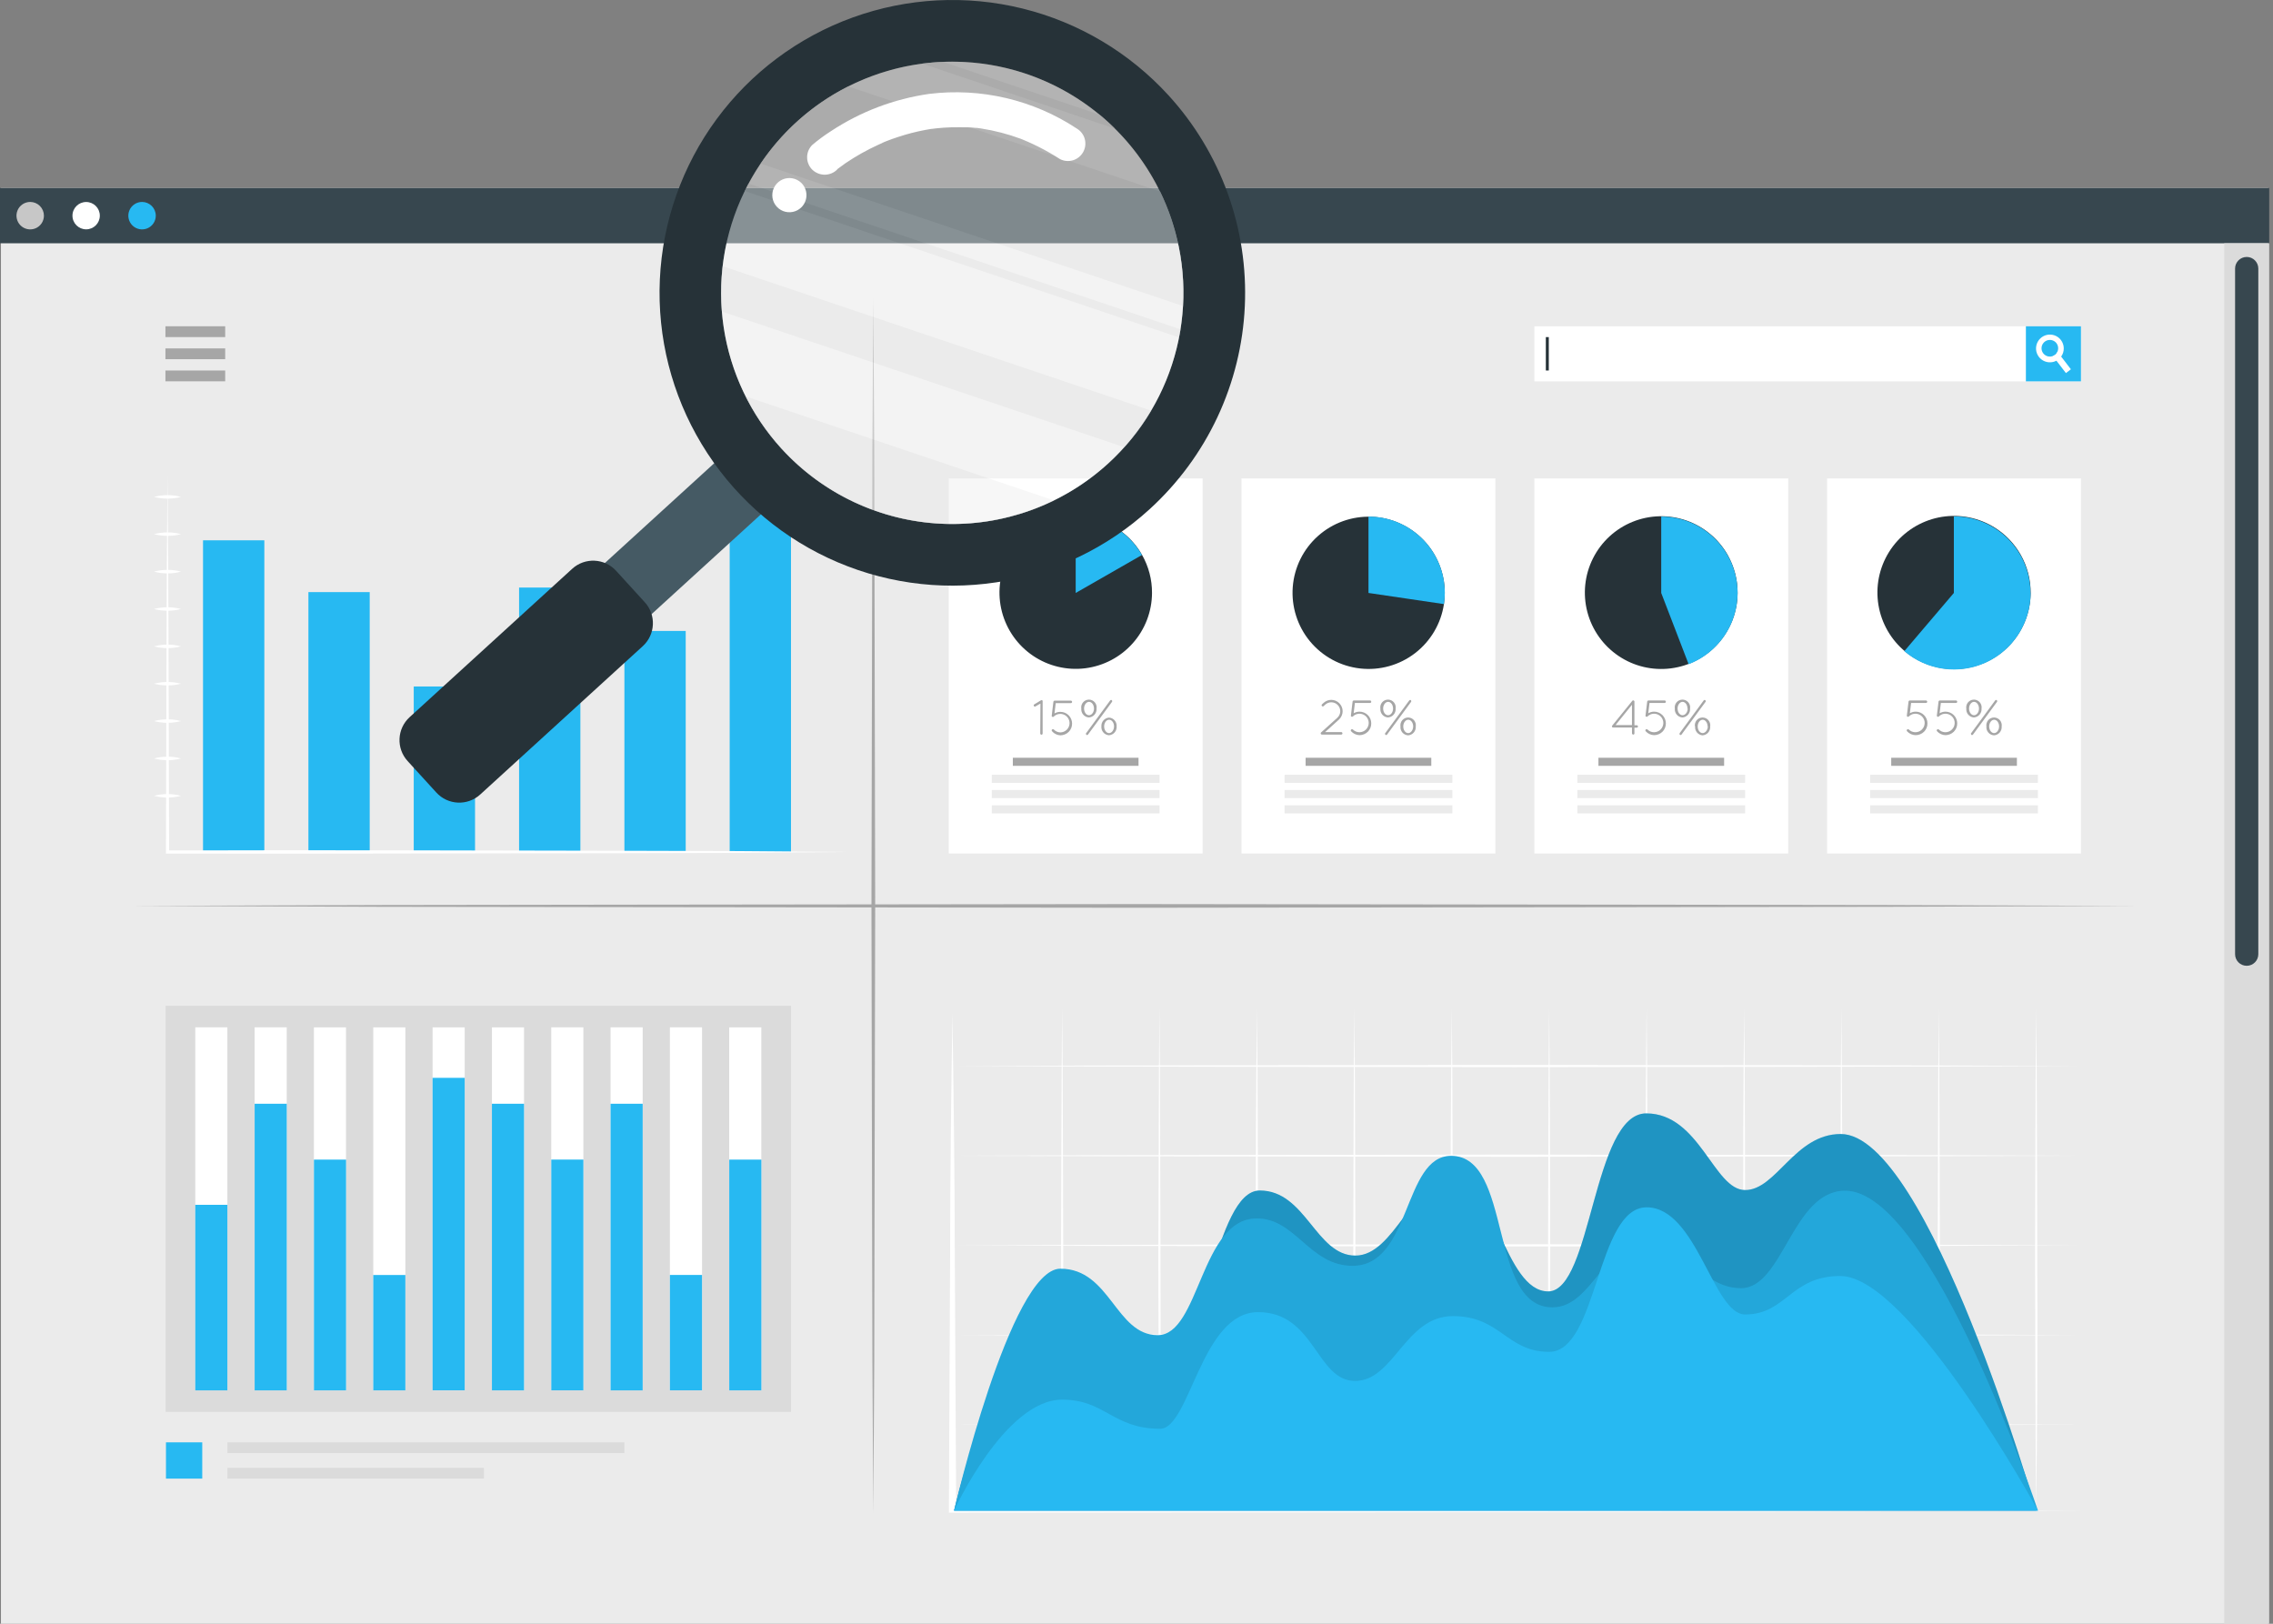 <svg width="133" height="95" viewBox="0 0 133 95" fill="none" xmlns="http://www.w3.org/2000/svg">
<rect x="0" y="0" width="133" height="95" fill="#808080" stroke="none"/>
<path d="M132.72 11H0.055V95H132.72V11Z" fill="#EBEBEB"/>
<path d="M132.778 11H0V14.233H132.778V11Z" fill="#37474F"/>
<path d="M2.57 12.618C2.57 12.777 2.523 12.933 2.435 13.065C2.346 13.197 2.221 13.3 2.074 13.361C1.927 13.421 1.765 13.437 1.609 13.406C1.453 13.375 1.31 13.298 1.198 13.185C1.086 13.073 1.01 12.929 0.979 12.773C0.948 12.617 0.965 12.456 1.026 12.309C1.087 12.162 1.19 12.037 1.323 11.949C1.455 11.861 1.611 11.815 1.77 11.815C1.983 11.816 2.186 11.901 2.336 12.052C2.486 12.202 2.57 12.406 2.57 12.618Z" fill="#C7C7C7"/>
<path d="M5.041 13.418C5.483 13.418 5.841 13.06 5.841 12.618C5.841 12.176 5.483 11.818 5.041 11.818C4.599 11.818 4.24 12.176 4.24 12.618C4.24 13.06 4.599 13.418 5.041 13.418Z" fill="white"/>
<path d="M9.115 12.618C9.115 12.777 9.068 12.933 8.98 13.065C8.892 13.197 8.766 13.3 8.619 13.361C8.473 13.421 8.311 13.437 8.155 13.406C8 13.375 7.856 13.299 7.744 13.186C7.632 13.074 7.555 12.931 7.524 12.775C7.493 12.619 7.509 12.458 7.57 12.311C7.631 12.164 7.734 12.039 7.866 11.951C7.998 11.862 8.153 11.815 8.312 11.815C8.525 11.815 8.729 11.9 8.88 12.05C9.031 12.201 9.115 12.405 9.115 12.618Z" fill="#27B9F2"/>
<path d="M132.777 14.233H130.146V95H132.777V14.233Z" fill="#DBDBDB"/>
<path d="M131.463 15.034H131.46C131.085 15.034 130.781 15.338 130.781 15.713V55.826C130.781 56.201 131.085 56.505 131.46 56.505H131.463C131.837 56.505 132.141 56.201 132.141 55.826V15.713C132.141 15.338 131.837 15.034 131.463 15.034Z" fill="#37474F"/>
<path d="M15.467 31.612H11.88V49.834H15.467V31.612Z" fill="#27B9F2"/>
<path d="M21.633 34.642H18.046V49.837H21.633V34.642Z" fill="#27B9F2"/>
<path d="M27.796 40.164H24.209V49.835H27.796V40.164Z" fill="#27B9F2"/>
<path d="M33.96 34.376H30.373V49.835H33.96V34.376Z" fill="#27B9F2"/>
<path d="M40.123 36.915H36.536V49.837H40.123V36.915Z" fill="#27B9F2"/>
<path d="M46.283 29.072H42.696V49.835H46.283V29.072Z" fill="#27B9F2"/>
<path d="M9.801 27.808L9.844 33.317L9.865 38.827L9.894 49.846L9.801 49.757C18.5 49.73 27.223 49.757 35.934 49.774L43.184 49.794L49.627 49.846L43.184 49.901L35.934 49.919C27.235 49.919 18.512 49.962 9.801 49.939H9.711V49.849L9.74 38.83L9.76 33.32L9.801 27.808Z" fill="white"/>
<path d="M9.011 29.072C9.529 28.936 10.073 28.936 10.591 29.072C10.073 29.207 9.529 29.207 9.011 29.072Z" fill="white"/>
<path d="M9.011 31.252C9.268 31.183 9.533 31.149 9.8 31.151C10.067 31.147 10.333 31.181 10.591 31.252C10.073 31.387 9.529 31.387 9.011 31.252Z" fill="white"/>
<path d="M9.011 33.444C9.268 33.374 9.533 33.34 9.8 33.343C10.067 33.338 10.334 33.372 10.591 33.444C10.334 33.517 10.067 33.551 9.8 33.546C9.533 33.549 9.268 33.515 9.011 33.444Z" fill="white"/>
<path d="M9.011 35.631C9.529 35.495 10.073 35.495 10.591 35.631C10.073 35.766 9.529 35.766 9.011 35.631Z" fill="white"/>
<path d="M9.011 37.818C9.528 37.679 10.074 37.679 10.591 37.818C10.073 37.953 9.529 37.953 9.011 37.818Z" fill="white"/>
<path d="M9.011 40.002C9.529 39.867 10.073 39.867 10.591 40.002C10.073 40.137 9.529 40.137 9.011 40.002Z" fill="white"/>
<path d="M9.011 42.188C9.268 42.118 9.533 42.084 9.8 42.086C10.067 42.083 10.333 42.117 10.591 42.188C10.073 42.323 9.529 42.323 9.011 42.188Z" fill="white"/>
<path d="M9.011 44.375C9.268 44.304 9.533 44.27 9.8 44.273C10.067 44.268 10.334 44.302 10.591 44.375C10.334 44.447 10.067 44.481 9.8 44.476C9.533 44.479 9.268 44.445 9.011 44.375Z" fill="white"/>
<path d="M9.011 46.561C9.529 46.426 10.073 46.426 10.591 46.561C10.073 46.696 9.529 46.696 9.011 46.561Z" fill="white"/>
<path d="M70.368 27.99H55.515V49.936H70.368V27.99Z" fill="white"/>
<path d="M67.408 34.691C67.403 35.775 67.004 36.819 66.285 37.63C65.567 38.441 64.578 38.962 63.503 39.098C62.428 39.233 61.341 38.973 60.444 38.366C59.547 37.759 58.901 36.846 58.627 35.797C58.353 34.749 58.47 33.637 58.956 32.669C59.442 31.701 60.263 30.942 61.267 30.535C62.271 30.127 63.389 30.099 64.412 30.455C65.435 30.811 66.294 31.527 66.828 32.47C67.212 33.147 67.412 33.913 67.408 34.691Z" fill="#263238"/>
<path d="M66.82 32.47L62.942 34.692V30.223C63.729 30.223 64.502 30.43 65.183 30.825C65.864 31.22 66.429 31.787 66.82 32.47Z" fill="#27B9F2"/>
<path d="M60.88 41.161L60.59 41.329C60.582 41.334 60.573 41.337 60.564 41.339C60.555 41.341 60.546 41.34 60.537 41.338C60.528 41.336 60.519 41.332 60.512 41.326C60.505 41.321 60.498 41.314 60.494 41.306C60.489 41.298 60.486 41.289 60.484 41.28C60.483 41.27 60.483 41.261 60.486 41.252C60.488 41.243 60.492 41.234 60.498 41.227C60.504 41.22 60.512 41.214 60.52 41.21L60.912 40.972C60.928 40.964 60.947 40.961 60.965 40.966C60.982 40.971 60.998 40.983 61.007 40.998C61.013 41.015 61.013 41.033 61.007 41.05V42.915C61.007 42.934 61 42.951 60.987 42.964C60.974 42.977 60.956 42.985 60.938 42.985C60.919 42.985 60.901 42.977 60.889 42.964C60.875 42.951 60.868 42.934 60.868 42.915L60.88 41.161Z" fill="#A6A6A6"/>
<path d="M61.559 42.785C61.552 42.778 61.547 42.77 61.543 42.761C61.539 42.753 61.537 42.743 61.537 42.734C61.537 42.724 61.539 42.715 61.543 42.706C61.547 42.697 61.552 42.69 61.559 42.683C61.566 42.676 61.574 42.67 61.583 42.667C61.592 42.663 61.602 42.661 61.611 42.661C61.621 42.661 61.631 42.663 61.64 42.667C61.649 42.67 61.657 42.676 61.663 42.683C61.762 42.786 61.898 42.847 62.041 42.851C62.184 42.85 62.322 42.793 62.423 42.692C62.525 42.59 62.582 42.453 62.583 42.309C62.583 42.202 62.55 42.097 62.491 42.008C62.431 41.919 62.347 41.85 62.248 41.809C62.149 41.768 62.04 41.758 61.935 41.778C61.83 41.799 61.733 41.851 61.658 41.926C61.651 41.933 61.643 41.939 61.635 41.942C61.626 41.946 61.616 41.948 61.607 41.948C61.597 41.948 61.588 41.946 61.579 41.942C61.571 41.939 61.563 41.933 61.556 41.926C61.548 41.92 61.542 41.912 61.539 41.903C61.537 41.895 61.537 41.887 61.539 41.88L61.637 41.062C61.637 41.052 61.64 41.041 61.645 41.032C61.65 41.023 61.657 41.015 61.666 41.01C61.679 40.998 61.696 40.992 61.713 40.992H62.658C62.677 40.992 62.696 41 62.709 41.014C62.723 41.027 62.731 41.046 62.731 41.065C62.731 41.075 62.729 41.084 62.726 41.093C62.722 41.102 62.717 41.11 62.71 41.117C62.703 41.124 62.695 41.129 62.686 41.133C62.677 41.136 62.668 41.138 62.658 41.137H61.774L61.701 41.741C61.806 41.68 61.925 41.648 62.046 41.648C62.136 41.648 62.226 41.666 62.309 41.7C62.392 41.735 62.468 41.785 62.531 41.849C62.595 41.913 62.645 41.989 62.679 42.072C62.714 42.156 62.731 42.245 62.731 42.335C62.731 42.425 62.714 42.515 62.68 42.599C62.645 42.682 62.595 42.758 62.531 42.822C62.4 42.949 62.225 43.021 62.043 43.022C61.951 43.017 61.86 42.994 61.777 42.953C61.694 42.912 61.62 42.855 61.559 42.785Z" fill="#A6A6A6"/>
<path d="M63.27 41.457C63.259 41.392 63.263 41.326 63.28 41.263C63.298 41.2 63.329 41.141 63.372 41.092C63.414 41.042 63.467 41.002 63.526 40.974C63.586 40.947 63.651 40.932 63.716 40.932C63.782 40.932 63.846 40.947 63.906 40.974C63.965 41.002 64.018 41.042 64.061 41.092C64.103 41.141 64.134 41.2 64.152 41.263C64.169 41.326 64.173 41.392 64.163 41.457C64.168 41.521 64.16 41.585 64.14 41.645C64.12 41.706 64.088 41.762 64.047 41.811C64.005 41.859 63.954 41.898 63.897 41.927C63.839 41.955 63.777 41.972 63.713 41.976C63.65 41.972 63.587 41.955 63.531 41.927C63.474 41.898 63.423 41.859 63.382 41.81C63.34 41.762 63.309 41.706 63.29 41.645C63.27 41.584 63.264 41.52 63.27 41.457ZM64.012 41.457C64.012 41.231 63.876 41.062 63.722 41.062C63.568 41.062 63.432 41.239 63.432 41.451C63.432 41.68 63.568 41.846 63.722 41.846C63.876 41.846 64.012 41.674 64.012 41.457ZM63.545 42.907L64.957 40.984C64.963 40.975 64.971 40.967 64.981 40.961C64.99 40.956 65.001 40.953 65.012 40.952C65.02 40.952 65.029 40.953 65.037 40.956C65.044 40.959 65.051 40.963 65.057 40.969C65.063 40.975 65.068 40.982 65.071 40.989C65.074 40.997 65.076 41.005 65.076 41.013C65.08 41.025 65.08 41.039 65.076 41.051L63.664 42.974C63.658 42.983 63.65 42.991 63.64 42.996C63.631 43.002 63.62 43.005 63.609 43.005C63.6 43.006 63.592 43.005 63.585 43.002C63.577 42.999 63.57 42.994 63.564 42.989C63.558 42.983 63.553 42.976 63.55 42.968C63.547 42.961 63.545 42.953 63.545 42.944C63.542 42.937 63.54 42.929 63.54 42.921C63.54 42.913 63.542 42.905 63.545 42.898V42.907ZM64.447 42.504C64.442 42.44 64.449 42.376 64.469 42.315C64.489 42.255 64.521 42.198 64.563 42.15C64.605 42.102 64.656 42.062 64.713 42.034C64.77 42.005 64.832 41.989 64.896 41.985C64.959 41.989 65.02 42.006 65.077 42.034C65.133 42.062 65.183 42.102 65.224 42.149C65.265 42.197 65.296 42.252 65.315 42.312C65.335 42.372 65.342 42.435 65.337 42.498C65.342 42.561 65.335 42.625 65.315 42.686C65.295 42.746 65.264 42.803 65.222 42.851C65.181 42.899 65.13 42.939 65.073 42.967C65.016 42.996 64.954 43.013 64.891 43.017C64.827 43.013 64.764 42.996 64.707 42.968C64.65 42.939 64.599 42.899 64.558 42.85C64.516 42.802 64.485 42.745 64.466 42.684C64.447 42.623 64.44 42.559 64.447 42.495V42.504ZM65.186 42.504C65.186 42.278 65.053 42.109 64.896 42.109C64.74 42.109 64.606 42.286 64.606 42.498C64.606 42.727 64.743 42.892 64.896 42.892C65.05 42.892 65.186 42.712 65.186 42.495V42.504Z" fill="#A6A6A6"/>
<path d="M66.618 44.334H59.264V44.807H66.618V44.334Z" fill="#A6A6A6"/>
<path d="M67.849 45.328H58.033V45.801H67.849V45.328Z" fill="#EBEBEB"/>
<path d="M67.849 46.222H58.033V46.694H67.849V46.222Z" fill="#EBEBEB"/>
<path d="M67.849 47.118H58.033V47.591H67.849V47.118Z" fill="#EBEBEB"/>
<path d="M87.499 27.99H72.645V49.936H87.499V27.99Z" fill="white"/>
<path d="M84.538 34.692C84.538 34.91 84.522 35.129 84.489 35.344C84.318 36.485 83.711 37.514 82.797 38.216C81.882 38.919 80.731 39.239 79.585 39.11C78.44 38.981 77.389 38.412 76.653 37.524C75.918 36.636 75.556 35.498 75.643 34.348C75.729 33.198 76.259 32.127 77.119 31.36C77.98 30.592 79.104 30.188 80.256 30.233C81.408 30.277 82.498 30.767 83.297 31.599C84.095 32.43 84.54 33.539 84.538 34.692Z" fill="#263238"/>
<path d="M84.54 34.692C84.54 34.91 84.523 35.128 84.491 35.344L80.074 34.692V30.223C80.661 30.223 81.242 30.338 81.784 30.562C82.326 30.787 82.819 31.116 83.234 31.531C83.649 31.946 83.978 32.439 84.202 32.981C84.426 33.524 84.541 34.105 84.54 34.692Z" fill="#27B9F2"/>
<path d="M77.301 42.852L78.249 41.996C78.303 41.947 78.347 41.887 78.377 41.821C78.407 41.754 78.423 41.681 78.423 41.608C78.422 41.47 78.367 41.338 78.269 41.241C78.171 41.143 78.039 41.089 77.901 41.089C77.771 41.088 77.645 41.136 77.547 41.222L77.449 41.312C77.435 41.325 77.417 41.332 77.399 41.331C77.38 41.331 77.363 41.323 77.35 41.309C77.337 41.296 77.331 41.278 77.331 41.259C77.332 41.241 77.34 41.223 77.353 41.211L77.452 41.118C77.576 41.008 77.735 40.947 77.901 40.947C78.076 40.948 78.243 41.018 78.367 41.142C78.491 41.266 78.561 41.433 78.562 41.608C78.562 41.701 78.543 41.792 78.505 41.877C78.468 41.962 78.413 42.038 78.345 42.101L77.533 42.834H78.493C78.509 42.838 78.524 42.847 78.534 42.86C78.545 42.873 78.551 42.889 78.551 42.906C78.551 42.922 78.545 42.938 78.534 42.951C78.524 42.964 78.509 42.973 78.493 42.977H77.35C77.34 42.977 77.331 42.976 77.322 42.972C77.313 42.969 77.305 42.963 77.298 42.956C77.285 42.942 77.278 42.923 77.278 42.904C77.279 42.884 77.287 42.866 77.301 42.852Z" fill="#A6A6A6"/>
<path d="M79.059 42.786C79.052 42.779 79.047 42.771 79.043 42.763C79.039 42.754 79.037 42.745 79.037 42.735C79.037 42.725 79.039 42.716 79.043 42.707C79.047 42.699 79.052 42.691 79.059 42.684C79.066 42.677 79.074 42.672 79.083 42.668C79.092 42.664 79.102 42.662 79.111 42.662C79.121 42.662 79.131 42.664 79.14 42.668C79.149 42.672 79.157 42.677 79.163 42.684C79.266 42.785 79.403 42.841 79.546 42.841C79.69 42.84 79.827 42.783 79.929 42.681C80.03 42.58 80.088 42.442 80.088 42.298C80.088 42.191 80.056 42.087 79.997 41.998C79.937 41.909 79.853 41.84 79.754 41.799C79.655 41.758 79.546 41.747 79.441 41.768C79.336 41.789 79.239 41.84 79.163 41.916C79.157 41.923 79.149 41.928 79.14 41.932C79.132 41.936 79.122 41.938 79.113 41.938C79.103 41.938 79.094 41.936 79.085 41.932C79.076 41.928 79.069 41.923 79.062 41.916C79.054 41.91 79.048 41.902 79.045 41.893C79.043 41.885 79.043 41.877 79.045 41.869L79.143 41.052C79.143 41.041 79.146 41.031 79.151 41.022C79.156 41.013 79.163 41.005 79.172 40.999C79.185 40.988 79.201 40.982 79.219 40.982H80.164C80.183 40.982 80.202 40.99 80.215 41.003C80.229 41.017 80.236 41.035 80.236 41.054C80.237 41.064 80.235 41.074 80.232 41.083C80.228 41.092 80.223 41.1 80.216 41.107C80.209 41.114 80.201 41.119 80.192 41.122C80.183 41.126 80.174 41.127 80.164 41.127H79.279L79.207 41.73C79.312 41.669 79.431 41.637 79.552 41.637C79.642 41.637 79.731 41.655 79.815 41.69C79.898 41.724 79.973 41.775 80.037 41.839C80.101 41.903 80.151 41.978 80.185 42.062C80.219 42.145 80.237 42.234 80.236 42.325C80.237 42.415 80.22 42.505 80.186 42.588C80.151 42.672 80.1 42.748 80.036 42.812C79.906 42.939 79.731 43.011 79.549 43.012C79.456 43.009 79.365 42.988 79.281 42.949C79.197 42.91 79.121 42.855 79.059 42.786Z" fill="#A6A6A6"/>
<path d="M80.769 41.457C80.759 41.392 80.763 41.326 80.78 41.263C80.798 41.2 80.829 41.141 80.872 41.092C80.914 41.042 80.967 41.002 81.026 40.974C81.086 40.947 81.15 40.932 81.216 40.932C81.282 40.932 81.346 40.947 81.406 40.974C81.465 41.002 81.518 41.042 81.561 41.092C81.603 41.141 81.634 41.2 81.652 41.263C81.669 41.326 81.673 41.392 81.663 41.457C81.668 41.521 81.66 41.585 81.64 41.645C81.62 41.706 81.588 41.762 81.547 41.811C81.505 41.859 81.454 41.898 81.397 41.927C81.339 41.955 81.277 41.972 81.213 41.976C81.15 41.972 81.088 41.955 81.031 41.927C80.974 41.898 80.923 41.859 80.882 41.81C80.84 41.762 80.809 41.706 80.79 41.645C80.77 41.584 80.763 41.52 80.769 41.457ZM81.512 41.457C81.512 41.231 81.376 41.062 81.222 41.062C81.068 41.062 80.932 41.239 80.932 41.451C80.932 41.68 81.068 41.846 81.222 41.846C81.376 41.846 81.512 41.674 81.512 41.457ZM81.045 42.907L82.457 40.984C82.463 40.975 82.471 40.967 82.481 40.961C82.49 40.956 82.501 40.953 82.512 40.952C82.52 40.952 82.529 40.953 82.537 40.956C82.544 40.959 82.551 40.963 82.557 40.969C82.563 40.975 82.568 40.982 82.571 40.989C82.574 40.997 82.576 41.005 82.576 41.013C82.58 41.025 82.58 41.039 82.576 41.051L81.164 42.974C81.158 42.983 81.15 42.991 81.14 42.996C81.131 43.002 81.12 43.005 81.109 43.005C81.1 43.006 81.092 43.005 81.085 43.002C81.077 42.999 81.07 42.994 81.064 42.989C81.058 42.983 81.053 42.976 81.05 42.968C81.047 42.961 81.045 42.953 81.045 42.944C81.042 42.937 81.04 42.929 81.04 42.921C81.04 42.913 81.042 42.905 81.045 42.898V42.907ZM81.947 42.504C81.936 42.439 81.94 42.373 81.958 42.31C81.975 42.247 82.007 42.188 82.049 42.138C82.091 42.088 82.144 42.048 82.204 42.021C82.263 41.993 82.328 41.979 82.393 41.979C82.459 41.979 82.524 41.993 82.583 42.021C82.643 42.048 82.695 42.088 82.738 42.138C82.78 42.188 82.811 42.247 82.829 42.31C82.847 42.373 82.85 42.439 82.84 42.504C82.845 42.568 82.838 42.632 82.818 42.692C82.798 42.753 82.766 42.809 82.724 42.858C82.682 42.906 82.631 42.945 82.574 42.974C82.517 43.002 82.454 43.019 82.391 43.023C82.326 43.019 82.263 43.002 82.206 42.973C82.148 42.944 82.097 42.904 82.055 42.854C82.014 42.805 81.983 42.748 81.964 42.686C81.945 42.624 81.94 42.559 81.947 42.495V42.504ZM82.689 42.504C82.689 42.278 82.553 42.109 82.399 42.109C82.246 42.109 82.109 42.286 82.109 42.498C82.109 42.727 82.246 42.892 82.399 42.892C82.553 42.892 82.689 42.712 82.689 42.495V42.504Z" fill="#A6A6A6"/>
<path d="M83.749 44.334H76.395V44.807H83.749V44.334Z" fill="#A6A6A6"/>
<path d="M84.981 45.328H75.165V45.801H84.981V45.328Z" fill="#EBEBEB"/>
<path d="M84.981 46.222H75.165V46.694H84.981V46.222Z" fill="#EBEBEB"/>
<path d="M84.981 47.118H75.165V47.591H84.981V47.118Z" fill="#EBEBEB"/>
<path d="M104.633 27.99H89.78V49.936H104.633V27.99Z" fill="white"/>
<path d="M101.673 34.692C101.668 35.776 101.269 36.823 100.549 37.635C99.83 38.447 98.84 38.97 97.763 39.105C96.687 39.241 95.598 38.981 94.7 38.373C93.801 37.765 93.154 36.851 92.88 35.801C92.606 34.751 92.723 33.638 93.21 32.668C93.697 31.698 94.519 30.939 95.525 30.531C96.53 30.123 97.649 30.095 98.674 30.452C99.698 30.809 100.558 31.526 101.093 32.47C101.476 33.148 101.676 33.913 101.673 34.692Z" fill="#263238"/>
<path d="M101.672 34.692C101.672 35.595 101.398 36.477 100.886 37.221C100.375 37.965 99.65 38.537 98.807 38.862L97.203 34.692V30.223C97.79 30.223 98.371 30.338 98.913 30.563C99.455 30.788 99.948 31.117 100.363 31.532C100.778 31.947 101.107 32.439 101.332 32.981C101.556 33.524 101.672 34.105 101.672 34.692Z" fill="#27B9F2"/>
<path d="M95.491 42.562H94.384C94.368 42.563 94.352 42.557 94.34 42.547C94.333 42.541 94.328 42.533 94.324 42.525C94.32 42.516 94.318 42.507 94.318 42.498C94.318 42.489 94.32 42.479 94.324 42.471C94.328 42.462 94.333 42.455 94.34 42.448L95.515 40.998C95.521 40.992 95.528 40.986 95.537 40.982C95.545 40.979 95.555 40.977 95.564 40.977C95.573 40.977 95.582 40.979 95.591 40.982C95.599 40.986 95.607 40.992 95.613 40.998C95.623 41.008 95.631 41.02 95.636 41.033V42.434H95.773C95.791 42.434 95.809 42.441 95.822 42.454C95.835 42.467 95.842 42.485 95.842 42.504C95.842 42.522 95.835 42.54 95.822 42.553C95.809 42.566 95.791 42.573 95.773 42.573H95.636V42.921C95.633 42.938 95.624 42.952 95.611 42.963C95.598 42.973 95.582 42.979 95.565 42.979C95.549 42.979 95.532 42.973 95.519 42.963C95.507 42.952 95.498 42.938 95.494 42.921L95.491 42.562ZM95.491 42.422V41.233L94.531 42.422H95.491Z" fill="#A6A6A6"/>
<path d="M96.297 42.786C96.29 42.779 96.285 42.771 96.281 42.763C96.277 42.754 96.275 42.745 96.275 42.735C96.275 42.725 96.277 42.716 96.281 42.707C96.285 42.699 96.29 42.691 96.297 42.684C96.304 42.677 96.312 42.672 96.321 42.668C96.33 42.664 96.34 42.662 96.35 42.662C96.359 42.662 96.369 42.664 96.378 42.668C96.387 42.672 96.395 42.677 96.402 42.684C96.504 42.785 96.641 42.841 96.784 42.841C96.928 42.84 97.066 42.783 97.167 42.681C97.269 42.58 97.326 42.442 97.327 42.298C97.326 42.191 97.295 42.087 97.235 41.998C97.175 41.909 97.091 41.84 96.992 41.799C96.893 41.758 96.784 41.747 96.679 41.768C96.574 41.789 96.478 41.84 96.402 41.916C96.395 41.923 96.387 41.928 96.379 41.932C96.37 41.936 96.361 41.938 96.351 41.938C96.341 41.938 96.332 41.936 96.323 41.932C96.315 41.928 96.307 41.923 96.3 41.916C96.292 41.91 96.286 41.902 96.283 41.893C96.281 41.885 96.281 41.877 96.283 41.869L96.382 41.052C96.381 41.041 96.384 41.031 96.389 41.022C96.394 41.013 96.401 41.005 96.41 40.999C96.423 40.988 96.44 40.982 96.457 40.982H97.402C97.421 40.982 97.44 40.99 97.454 41.003C97.467 41.017 97.475 41.035 97.475 41.054C97.475 41.064 97.474 41.074 97.47 41.083C97.466 41.092 97.461 41.1 97.454 41.107C97.448 41.114 97.439 41.119 97.43 41.122C97.421 41.126 97.412 41.127 97.402 41.127H96.518L96.445 41.73C96.55 41.669 96.669 41.637 96.79 41.637C96.88 41.637 96.97 41.655 97.053 41.69C97.136 41.724 97.212 41.775 97.275 41.839C97.339 41.903 97.389 41.978 97.423 42.062C97.458 42.145 97.475 42.234 97.475 42.325C97.475 42.415 97.458 42.505 97.424 42.588C97.389 42.672 97.339 42.748 97.275 42.812C97.144 42.939 96.97 43.011 96.787 43.012C96.695 43.009 96.603 42.988 96.519 42.949C96.435 42.91 96.36 42.855 96.297 42.786Z" fill="#A6A6A6"/>
<path d="M97.998 41.457C97.987 41.392 97.991 41.326 98.009 41.263C98.026 41.2 98.058 41.141 98.1 41.092C98.143 41.042 98.195 41.002 98.255 40.974C98.314 40.947 98.379 40.932 98.445 40.932C98.51 40.932 98.575 40.947 98.634 40.974C98.694 41.002 98.747 41.042 98.789 41.092C98.832 41.141 98.863 41.2 98.88 41.263C98.898 41.326 98.902 41.392 98.891 41.457C98.896 41.521 98.889 41.585 98.869 41.645C98.849 41.706 98.817 41.762 98.775 41.811C98.733 41.859 98.682 41.898 98.625 41.927C98.568 41.955 98.505 41.972 98.442 41.976C98.378 41.972 98.316 41.955 98.259 41.927C98.202 41.898 98.151 41.859 98.11 41.81C98.069 41.762 98.037 41.706 98.018 41.645C97.999 41.584 97.992 41.52 97.998 41.457ZM98.74 41.457C98.74 41.231 98.604 41.062 98.45 41.062C98.297 41.062 98.16 41.239 98.16 41.451C98.16 41.68 98.297 41.846 98.45 41.846C98.604 41.846 98.752 41.674 98.752 41.457H98.74ZM98.273 42.907L99.686 40.984C99.692 40.975 99.7 40.967 99.709 40.961C99.719 40.956 99.73 40.953 99.741 40.952C99.749 40.952 99.757 40.953 99.765 40.956C99.773 40.959 99.78 40.963 99.786 40.969C99.792 40.975 99.796 40.982 99.8 40.989C99.803 40.997 99.805 41.005 99.805 41.013C99.809 41.025 99.809 41.039 99.805 41.051L98.392 42.974C98.387 42.983 98.379 42.991 98.369 42.996C98.359 43.002 98.348 43.005 98.337 43.005C98.329 43.006 98.321 43.005 98.313 43.002C98.305 42.999 98.298 42.994 98.292 42.989C98.286 42.983 98.282 42.976 98.278 42.968C98.275 42.961 98.273 42.953 98.273 42.944C98.272 42.936 98.273 42.928 98.276 42.92C98.278 42.912 98.282 42.904 98.288 42.898L98.273 42.907ZM99.175 42.504C99.165 42.439 99.169 42.373 99.186 42.31C99.204 42.247 99.235 42.188 99.277 42.138C99.32 42.088 99.373 42.048 99.432 42.021C99.492 41.993 99.556 41.979 99.622 41.979C99.687 41.979 99.752 41.993 99.812 42.021C99.871 42.048 99.924 42.088 99.966 42.138C100.009 42.188 100.04 42.247 100.058 42.31C100.075 42.373 100.079 42.439 100.068 42.504C100.074 42.568 100.066 42.632 100.046 42.692C100.026 42.753 99.994 42.809 99.953 42.858C99.911 42.906 99.86 42.945 99.802 42.974C99.745 43.002 99.683 43.019 99.619 43.023C99.556 43.017 99.494 42.999 99.438 42.97C99.382 42.94 99.332 42.899 99.291 42.85C99.251 42.801 99.221 42.744 99.203 42.683C99.185 42.622 99.18 42.558 99.187 42.495L99.175 42.504ZM99.918 42.504C99.918 42.278 99.781 42.109 99.628 42.109C99.474 42.109 99.338 42.286 99.338 42.498C99.338 42.727 99.474 42.892 99.628 42.892C99.781 42.892 99.929 42.712 99.929 42.495L99.918 42.504Z" fill="#A6A6A6"/>
<path d="M100.883 44.334H93.529V44.807H100.883V44.334Z" fill="#A6A6A6"/>
<path d="M102.112 45.328H92.296V45.801H102.112V45.328Z" fill="#EBEBEB"/>
<path d="M102.112 46.222H92.296V46.694H102.112V46.222Z" fill="#EBEBEB"/>
<path d="M102.112 47.118H92.296V47.591H102.112V47.118Z" fill="#EBEBEB"/>
<path d="M121.762 27.99H106.909V49.936H121.762V27.99Z" fill="white"/>
<path d="M118.82 34.691C118.814 35.78 118.412 36.829 117.69 37.643C116.967 38.457 115.973 38.98 114.893 39.115C113.813 39.251 112.721 38.988 111.82 38.377C110.92 37.766 110.272 36.849 109.998 35.795C109.724 34.742 109.842 33.625 110.332 32.653C110.821 31.68 111.647 30.919 112.656 30.511C113.665 30.103 114.787 30.076 115.815 30.434C116.843 30.793 117.704 31.514 118.24 32.461C118.625 33.141 118.825 33.91 118.82 34.691Z" fill="#263238"/>
<path d="M118.818 34.692C118.817 35.548 118.571 36.386 118.109 37.106C117.647 37.827 116.989 38.401 116.211 38.759C115.434 39.117 114.57 39.245 113.722 39.129C112.874 39.012 112.077 38.654 111.426 38.099L114.326 34.692V30.209C115.515 30.209 116.655 30.681 117.496 31.522C118.336 32.362 118.809 33.503 118.809 34.692H118.818Z" fill="#27B9F2"/>
<path d="M111.589 42.786C111.582 42.779 111.577 42.771 111.573 42.763C111.569 42.754 111.567 42.745 111.567 42.735C111.567 42.725 111.569 42.716 111.573 42.707C111.577 42.699 111.582 42.691 111.589 42.684C111.596 42.677 111.604 42.672 111.613 42.668C111.622 42.664 111.632 42.662 111.642 42.662C111.651 42.662 111.661 42.664 111.67 42.668C111.679 42.672 111.687 42.677 111.694 42.684C111.796 42.785 111.933 42.841 112.077 42.841C112.22 42.84 112.358 42.783 112.459 42.681C112.561 42.58 112.618 42.442 112.619 42.298C112.619 42.191 112.587 42.087 112.527 41.998C112.467 41.909 112.383 41.84 112.284 41.799C112.185 41.758 112.076 41.747 111.971 41.768C111.866 41.789 111.77 41.84 111.694 41.916C111.687 41.923 111.679 41.928 111.671 41.932C111.662 41.936 111.653 41.938 111.643 41.938C111.633 41.938 111.624 41.936 111.615 41.932C111.607 41.928 111.599 41.923 111.592 41.916C111.584 41.91 111.578 41.902 111.575 41.893C111.573 41.885 111.573 41.877 111.575 41.869L111.673 41.052C111.673 41.041 111.676 41.031 111.681 41.022C111.686 41.013 111.694 41.005 111.702 40.999C111.715 40.988 111.732 40.982 111.749 40.982H112.694C112.713 40.982 112.732 40.99 112.745 41.003C112.759 41.017 112.767 41.035 112.767 41.054C112.767 41.064 112.766 41.074 112.762 41.083C112.759 41.092 112.753 41.1 112.746 41.107C112.74 41.114 112.731 41.119 112.722 41.122C112.713 41.126 112.704 41.127 112.694 41.127H111.824L111.752 41.73C111.857 41.669 111.976 41.637 112.097 41.637C112.187 41.637 112.276 41.655 112.359 41.69C112.443 41.724 112.518 41.775 112.582 41.839C112.645 41.903 112.696 41.978 112.73 42.062C112.764 42.145 112.782 42.234 112.781 42.325C112.782 42.415 112.765 42.505 112.73 42.588C112.696 42.672 112.645 42.748 112.581 42.812C112.451 42.939 112.276 43.011 112.094 43.012C111.999 43.011 111.905 42.991 111.818 42.952C111.731 42.913 111.653 42.856 111.589 42.786Z" fill="#A6A6A6"/>
<path d="M113.345 42.786C113.338 42.779 113.333 42.771 113.329 42.763C113.325 42.754 113.323 42.745 113.323 42.735C113.323 42.725 113.325 42.716 113.329 42.707C113.333 42.699 113.338 42.691 113.345 42.684C113.352 42.677 113.36 42.672 113.369 42.668C113.378 42.664 113.388 42.662 113.397 42.662C113.407 42.662 113.417 42.664 113.426 42.668C113.435 42.672 113.443 42.677 113.45 42.684C113.552 42.785 113.689 42.841 113.832 42.841C113.976 42.84 114.113 42.783 114.215 42.681C114.317 42.58 114.374 42.442 114.375 42.298C114.374 42.191 114.342 42.087 114.283 41.998C114.223 41.909 114.139 41.84 114.04 41.799C113.941 41.758 113.832 41.747 113.727 41.768C113.622 41.789 113.525 41.84 113.45 41.916C113.443 41.923 113.435 41.928 113.426 41.932C113.418 41.936 113.408 41.938 113.399 41.938C113.389 41.938 113.38 41.936 113.371 41.932C113.362 41.928 113.355 41.923 113.348 41.916C113.34 41.91 113.334 41.902 113.331 41.893C113.329 41.885 113.329 41.877 113.331 41.869L113.429 41.052C113.429 41.041 113.432 41.031 113.437 41.022C113.442 41.013 113.449 41.005 113.458 40.999C113.471 40.988 113.488 40.982 113.505 40.982H114.45C114.469 40.982 114.488 40.99 114.501 41.003C114.515 41.017 114.523 41.035 114.523 41.054C114.523 41.064 114.521 41.074 114.518 41.083C114.514 41.092 114.509 41.1 114.502 41.107C114.495 41.114 114.487 41.119 114.478 41.122C114.469 41.126 114.46 41.127 114.45 41.127H113.566L113.493 41.73C113.598 41.669 113.717 41.637 113.838 41.637C113.928 41.637 114.018 41.655 114.101 41.69C114.184 41.724 114.26 41.775 114.323 41.839C114.387 41.903 114.437 41.978 114.471 42.062C114.506 42.145 114.523 42.234 114.523 42.325C114.523 42.415 114.506 42.505 114.472 42.588C114.437 42.672 114.387 42.748 114.322 42.812C114.192 42.939 114.017 43.011 113.835 43.012C113.743 43.009 113.651 42.988 113.567 42.949C113.483 42.91 113.407 42.855 113.345 42.786Z" fill="#A6A6A6"/>
<path d="M115.054 41.457C115.043 41.392 115.047 41.326 115.065 41.263C115.082 41.2 115.113 41.141 115.156 41.092C115.198 41.042 115.251 41.002 115.311 40.974C115.37 40.947 115.435 40.932 115.5 40.932C115.566 40.932 115.63 40.947 115.69 40.974C115.749 41.002 115.802 41.042 115.845 41.092C115.887 41.141 115.918 41.2 115.936 41.263C115.954 41.326 115.957 41.392 115.947 41.457C115.952 41.521 115.944 41.585 115.924 41.645C115.905 41.706 115.873 41.762 115.831 41.811C115.789 41.859 115.738 41.898 115.681 41.927C115.623 41.955 115.561 41.972 115.497 41.976C115.434 41.972 115.372 41.955 115.315 41.927C115.258 41.898 115.207 41.859 115.166 41.81C115.124 41.762 115.093 41.706 115.074 41.645C115.055 41.584 115.048 41.52 115.054 41.457ZM115.796 41.457C115.796 41.231 115.66 41.062 115.506 41.062C115.352 41.062 115.216 41.239 115.216 41.451C115.216 41.68 115.352 41.846 115.506 41.846C115.66 41.846 115.796 41.674 115.796 41.457ZM115.329 42.907L116.741 40.984C116.747 40.975 116.755 40.967 116.765 40.961C116.774 40.956 116.785 40.953 116.796 40.952C116.805 40.952 116.813 40.953 116.821 40.956C116.828 40.959 116.835 40.963 116.841 40.969C116.847 40.975 116.852 40.982 116.855 40.989C116.859 40.997 116.86 41.005 116.86 41.013C116.864 41.025 116.864 41.039 116.86 41.051L115.448 42.974C115.442 42.983 115.434 42.991 115.425 42.996C115.415 43.002 115.404 43.005 115.393 43.005C115.385 43.006 115.376 43.005 115.369 43.002C115.361 42.999 115.354 42.994 115.348 42.989C115.342 42.983 115.337 42.976 115.334 42.968C115.331 42.961 115.329 42.953 115.329 42.944C115.326 42.937 115.324 42.929 115.324 42.921C115.324 42.913 115.326 42.905 115.329 42.898V42.907ZM116.231 42.504C116.221 42.439 116.224 42.373 116.242 42.31C116.26 42.247 116.291 42.188 116.333 42.138C116.376 42.088 116.428 42.048 116.488 42.021C116.547 41.993 116.612 41.979 116.678 41.979C116.743 41.979 116.808 41.993 116.867 42.021C116.927 42.048 116.98 42.088 117.022 42.138C117.064 42.188 117.096 42.247 117.113 42.31C117.131 42.373 117.135 42.439 117.124 42.504C117.129 42.568 117.122 42.632 117.102 42.692C117.082 42.753 117.05 42.809 117.008 42.858C116.966 42.906 116.915 42.945 116.858 42.974C116.801 43.002 116.738 43.019 116.675 43.023C116.61 43.019 116.547 43.002 116.49 42.973C116.432 42.944 116.381 42.904 116.34 42.854C116.298 42.805 116.267 42.748 116.248 42.686C116.23 42.624 116.224 42.559 116.231 42.495V42.504ZM116.973 42.504C116.973 42.278 116.837 42.109 116.683 42.109C116.53 42.109 116.393 42.286 116.393 42.498C116.393 42.727 116.53 42.892 116.683 42.892C116.837 42.892 116.973 42.712 116.973 42.495V42.504Z" fill="#A6A6A6"/>
<path d="M118.015 44.334H110.661V44.807H118.015V44.334Z" fill="#A6A6A6"/>
<path d="M119.244 45.328H109.428V45.801H119.244V45.328Z" fill="#EBEBEB"/>
<path d="M119.244 46.222H109.428V46.694H119.244V46.222Z" fill="#EBEBEB"/>
<path d="M119.244 47.118H109.428V47.591H119.244V47.118Z" fill="#EBEBEB"/>
<path d="M51.099 17.435L51.155 26.326L51.172 35.22L51.21 53.002L51.172 70.784L51.155 79.677L51.099 88.568L51.047 79.677L51.027 70.784L50.992 53.002L51.03 35.22L51.047 26.326L51.099 17.435Z" fill="#A6A6A6"/>
<path d="M125.165 53.002L110.471 53.054L95.778 53.074L66.39 53.109L37.003 53.074L22.31 53.054L7.616 53.002L22.31 52.95L37.003 52.929L66.39 52.895L95.778 52.929L110.471 52.95L125.165 53.002Z" fill="#A6A6A6"/>
<path d="M55.825 62.371C66.952 62.316 77.516 62.33 88.643 62.307C99.767 62.33 110.638 62.307 121.762 62.371C110.638 62.426 99.767 62.411 88.643 62.434C77.516 62.411 66.952 62.426 55.825 62.371Z" fill="white"/>
<path d="M55.825 67.617C66.952 67.562 77.516 67.576 88.643 67.553C99.767 67.576 110.638 67.553 121.762 67.617C110.638 67.672 99.767 67.657 88.643 67.681C77.516 67.657 66.952 67.672 55.825 67.617Z" fill="white"/>
<path d="M55.825 72.862C66.952 72.807 77.516 72.821 88.643 72.798C99.767 72.821 110.638 72.798 121.762 72.862C110.638 72.917 99.767 72.903 88.643 72.926C77.516 72.903 66.952 72.917 55.825 72.862Z" fill="white"/>
<path d="M55.825 78.108C66.952 78.053 77.516 78.068 88.643 78.044C99.767 78.068 110.638 78.044 121.762 78.108C110.638 78.163 99.767 78.149 88.643 78.172C77.516 78.149 66.952 78.163 55.825 78.108Z" fill="white"/>
<path d="M55.825 83.354C66.952 83.299 77.516 83.314 88.643 83.291C99.767 83.314 110.638 83.291 121.762 83.354C110.638 83.409 99.767 83.395 88.643 83.418C77.516 83.395 66.952 83.409 55.825 83.354Z" fill="white"/>
<path d="M62.15 58.961C62.205 63.862 62.19 68.763 62.214 73.666C62.19 78.567 62.214 83.468 62.15 88.371C62.095 83.468 62.109 78.567 62.086 73.666C62.109 68.763 62.095 63.862 62.15 58.961Z" fill="white"/>
<path d="M67.84 58.961C67.895 63.862 67.881 68.763 67.904 73.666C67.927 78.57 67.904 83.468 67.84 88.371C67.785 83.468 67.8 78.567 67.776 73.666C67.808 68.763 67.794 63.862 67.84 58.961Z" fill="white"/>
<path d="M73.55 58.961C73.605 63.862 73.59 68.763 73.614 73.666C73.59 78.567 73.614 83.468 73.55 88.371C73.495 83.468 73.506 78.567 73.486 73.666C73.466 68.766 73.495 63.862 73.55 58.961Z" fill="white"/>
<path d="M79.246 58.961C79.302 63.862 79.287 68.763 79.31 73.666C79.287 78.567 79.31 83.468 79.246 88.371C79.191 83.468 79.206 78.567 79.183 73.666C79.206 68.763 79.191 63.862 79.246 58.961Z" fill="white"/>
<path d="M84.949 58.961C85.004 63.862 84.99 68.763 85.013 73.666C84.99 78.567 85.013 83.468 84.949 88.371C84.894 83.468 84.906 78.567 84.885 73.666C84.865 68.766 84.894 63.862 84.949 58.961Z" fill="white"/>
<path d="M90.646 58.961C90.701 63.862 90.686 68.763 90.71 73.666C90.686 78.567 90.71 83.468 90.646 88.371C90.591 83.468 90.605 78.567 90.582 73.666C90.605 68.763 90.591 63.862 90.646 58.961Z" fill="white"/>
<path d="M96.348 58.961C96.403 63.862 96.388 68.763 96.411 73.666C96.388 78.567 96.411 83.468 96.348 88.371C96.293 83.468 96.304 78.567 96.284 73.666C96.263 68.766 96.293 63.862 96.348 58.961Z" fill="white"/>
<path d="M102.058 58.961C102.113 63.862 102.099 68.763 102.122 73.666C102.099 78.567 102.122 83.468 102.058 88.371C102.003 83.468 102.017 78.567 101.994 73.666C102.006 68.763 101.991 63.862 102.058 58.961Z" fill="white"/>
<path d="M107.743 58.961C107.799 63.862 107.787 68.763 107.81 73.666C107.787 78.567 107.81 83.468 107.743 88.371C107.688 83.468 107.703 78.567 107.68 73.666C107.703 68.763 107.691 63.862 107.743 58.961Z" fill="white"/>
<path d="M113.445 58.961C113.5 63.862 113.485 68.763 113.508 73.666C113.485 78.567 113.508 83.468 113.445 88.371C113.39 83.468 113.404 78.567 113.381 73.666C113.404 68.763 113.39 63.862 113.445 58.961Z" fill="white"/>
<path d="M119.143 58.961C119.198 63.862 119.186 68.763 119.207 73.666C119.227 78.57 119.207 83.468 119.143 88.371C119.088 83.468 119.102 78.567 119.079 73.666C119.102 68.763 119.088 63.862 119.143 58.961Z" fill="white"/>
<path d="M55.728 59.28C55.801 64.129 55.865 68.977 55.87 73.826L55.949 88.38L55.737 88.258L88.27 88.29L104.539 88.313L122.025 88.38L104.539 88.444L88.27 88.47L55.737 88.499H55.523V88.38L55.592 73.834C55.589 68.977 55.659 64.129 55.728 59.28Z" fill="white"/>
<path d="M55.825 88.38C55.825 88.38 58.887 75.62 61.996 75.62C64.606 75.62 65.711 79.39 67.831 79.39C70.629 79.39 71.02 69.652 73.714 69.652C76.408 69.652 76.991 73.46 79.308 73.46C81.625 73.46 82.646 68.951 85.044 68.951C87.442 68.951 88.031 75.556 90.589 75.556C93.146 75.556 93.198 65.14 96.327 65.14C99.456 65.14 100.28 69.626 102.113 69.626C103.945 69.626 105.012 66.347 107.706 66.347C112.816 66.341 119.143 88.38 119.143 88.38H55.825Z" fill="#27B9F2"/>
<path opacity="0.2" d="M55.825 88.38C55.825 88.38 58.887 75.62 61.996 75.62C64.606 75.62 65.711 79.39 67.831 79.39C70.629 79.39 71.02 69.652 73.714 69.652C76.408 69.652 76.991 73.46 79.308 73.46C81.625 73.46 82.646 68.951 85.044 68.951C87.442 68.951 88.031 75.556 90.589 75.556C93.146 75.556 93.198 65.14 96.327 65.14C99.456 65.14 100.28 69.626 102.113 69.626C103.945 69.626 105.012 66.347 107.706 66.347C112.816 66.341 119.143 88.38 119.143 88.38H55.825Z" fill="black"/>
<path d="M55.825 88.379C55.825 88.379 59.122 74.228 62.045 74.228C64.968 74.228 65.279 78.117 67.741 78.117C70.203 78.117 70.24 71.287 73.54 71.287C75.82 71.287 76.623 74.06 79.14 74.06C82.602 74.06 82.083 67.625 84.911 67.625C88.527 67.625 87.065 76.49 90.835 76.49C93.222 76.49 93.854 72.514 96.701 72.514C98.586 72.514 99.41 75.37 101.875 75.37C104.34 75.37 104.876 69.666 107.965 69.666C113.007 69.666 119.245 88.379 119.245 88.379H55.825Z" fill="#27B9F2"/>
<g opacity="0.1">
<path d="M55.825 88.38C55.825 88.38 59.122 74.228 62.045 74.228C64.968 74.228 65.279 78.117 67.741 78.117C70.203 78.117 70.24 71.288 73.54 71.288C75.82 71.288 76.623 74.06 79.14 74.06C82.602 74.06 82.083 67.626 84.911 67.626C88.527 67.626 87.065 76.49 90.835 76.49C93.222 76.49 93.854 72.515 96.701 72.515C98.586 72.515 99.41 75.371 101.875 75.371C104.34 75.371 104.876 69.667 107.965 69.667C113.007 69.667 119.245 88.38 119.245 88.38H55.825Z" fill="black"/>
</g>
<path d="M55.825 88.38C55.825 88.38 58.797 81.888 62.15 81.888C64.664 81.888 65.116 83.593 67.88 83.593C69.62 83.593 70.281 76.769 73.613 76.769C76.945 76.769 77.009 80.794 79.291 80.794C81.573 80.794 82.214 77.001 85.012 77.001C87.811 77.001 88.147 79.092 90.647 79.092C93.497 79.092 93.407 70.636 96.348 70.636C99.288 70.636 100.242 76.906 102.11 76.906C104.522 76.906 104.763 74.655 107.68 74.655C111.758 74.655 119.245 88.38 119.245 88.38H55.825Z" fill="#27B9F2"/>
<path d="M9.693 58.845L9.693 82.606H46.287V58.845H9.693Z" fill="#DBDBDB"/>
<path d="M11.426 60.106L11.426 81.344H13.305L13.305 60.106H11.426Z" fill="white"/>
<path d="M11.426 70.49V81.347H13.305V70.49H11.426Z" fill="#27B9F2"/>
<path d="M14.898 60.106L14.898 81.344H16.777V60.106H14.898Z" fill="white"/>
<path d="M14.9 64.577L14.9 81.347H16.779V64.577H14.9Z" fill="#27B9F2"/>
<path d="M18.367 60.108V81.347H20.246V60.108H18.367Z" fill="white"/>
<path d="M18.37 67.845V81.347H20.249V67.845H18.37Z" fill="#27B9F2"/>
<path d="M21.84 60.108V81.347H23.719V60.108H21.84Z" fill="white"/>
<path d="M21.84 74.596V81.347H23.719V74.596H21.84Z" fill="#27B9F2"/>
<path d="M25.311 60.108V81.347H27.191V60.108H25.311Z" fill="white"/>
<path d="M25.311 63.061V81.344H27.191V63.061H25.311Z" fill="#27B9F2"/>
<path d="M28.784 60.108V81.347H30.663V60.108H28.784Z" fill="white"/>
<path d="M28.784 64.577V81.347H30.663V64.577H28.784Z" fill="#27B9F2"/>
<path d="M32.256 60.106V81.344H34.135V60.106H32.256Z" fill="white"/>
<path d="M32.256 67.843V81.344H34.135V67.843H32.256Z" fill="#27B9F2"/>
<path d="M35.726 60.106V81.344H37.605V60.106H35.726Z" fill="white"/>
<path d="M35.726 64.577V81.347H37.605V64.577H35.726Z" fill="#27B9F2"/>
<path d="M39.198 60.106V81.344H41.077V60.106H39.198Z" fill="white"/>
<path d="M39.198 74.593V81.344H41.077V74.593H39.198Z" fill="#27B9F2"/>
<path d="M42.668 60.108V81.347H44.547V60.108H42.668Z" fill="white"/>
<path d="M42.671 67.845V81.347H44.55V67.845H42.671Z" fill="#27B9F2"/>
<path d="M11.834 84.387H9.711V86.509H11.834V84.387Z" fill="#27B9F2"/>
<path d="M36.535 84.387H13.307V85.013H36.535V84.387Z" fill="#DBDBDB"/>
<path d="M28.316 85.88H13.307V86.506H28.316V85.88Z" fill="#DBDBDB"/>
<path d="M121.766 19.09H89.78V22.312H121.766V19.09Z" fill="white"/>
<path d="M121.763 19.09H118.541V22.312H121.763V19.09Z" fill="#27B9F2"/>
<path d="M121.174 21.605L120.884 21.828L120.327 21.103L120.127 20.839C120.167 20.822 120.205 20.8 120.24 20.773C120.309 20.723 120.362 20.654 120.394 20.576L120.608 20.866L121.174 21.605Z" fill="white"/>
<path d="M120.589 19.891C120.494 19.768 120.367 19.675 120.221 19.623C120.075 19.57 119.918 19.561 119.767 19.595C119.616 19.629 119.478 19.706 119.369 19.816C119.26 19.926 119.185 20.065 119.152 20.216C119.119 20.367 119.131 20.525 119.185 20.67C119.239 20.815 119.333 20.942 119.457 21.035C119.58 21.128 119.728 21.184 119.882 21.196C120.037 21.208 120.191 21.176 120.328 21.103C120.368 21.084 120.406 21.059 120.441 21.031C120.506 20.982 120.562 20.923 120.609 20.857C120.709 20.715 120.761 20.544 120.757 20.371C120.754 20.197 120.695 20.029 120.589 19.891ZM120.238 20.761C120.203 20.788 120.165 20.811 120.125 20.828C120.041 20.861 119.949 20.871 119.859 20.855C119.77 20.84 119.687 20.799 119.619 20.739C119.551 20.678 119.502 20.6 119.476 20.513C119.451 20.426 119.45 20.334 119.474 20.246C119.498 20.159 119.546 20.08 119.613 20.018C119.679 19.956 119.762 19.915 119.851 19.897C119.94 19.88 120.032 19.888 120.117 19.92C120.202 19.952 120.276 20.008 120.331 20.08C120.382 20.148 120.414 20.229 120.425 20.314C120.436 20.399 120.424 20.485 120.392 20.564C120.361 20.646 120.308 20.717 120.238 20.77V20.761Z" fill="white"/>
<path d="M90.625 19.723H90.451V21.677H90.625V19.723Z" fill="#263238"/>
<path d="M13.177 19.09H9.68V19.722H13.177V19.09Z" fill="#A6A6A6"/>
<path d="M13.177 20.384H9.68V21.016H13.177V20.384Z" fill="#A6A6A6"/>
<path d="M13.177 21.677H9.68V22.309H13.177V21.677Z" fill="#A6A6A6"/>
<path d="M44.784 29.855L42.054 26.862L32.785 35.32L35.516 38.313L44.784 29.855Z" fill="#455A64"/>
<path d="M68.379 5.584C66.095 3.081 63.12 1.311 59.83 0.499C56.541 -0.313 53.084 -0.131 49.898 1.021C46.711 2.173 43.938 4.245 41.929 6.973C39.92 9.701 38.765 12.964 38.61 16.349C38.455 19.734 39.307 23.089 41.059 25.989C42.81 28.89 45.383 31.206 48.451 32.644C51.518 34.083 54.944 34.579 58.294 34.071C61.644 33.563 64.768 32.072 67.271 29.789C68.933 28.272 70.281 26.443 71.236 24.406C72.191 22.369 72.736 20.163 72.838 17.916C72.941 15.668 72.6 13.422 71.835 11.306C71.07 9.19 69.896 7.246 68.379 5.584ZM45.731 26.251C43.928 24.275 42.75 21.809 42.348 19.165C41.946 16.52 42.337 13.816 43.472 11.393C44.608 8.971 46.435 6.94 48.725 5.556C51.014 4.173 53.663 3.499 56.335 3.621C59.007 3.743 61.583 4.654 63.737 6.24C65.892 7.826 67.527 10.015 68.438 12.53C69.348 15.045 69.492 17.774 68.851 20.371C68.21 22.968 66.814 25.317 64.838 27.121C62.189 29.538 58.688 30.805 55.105 30.642C51.522 30.479 48.15 28.899 45.731 26.251Z" fill="#263238"/>
<path d="M37.729 35.236L36.05 33.396C35.373 32.654 34.223 32.601 33.481 33.278L23.968 41.959C23.226 42.636 23.174 43.785 23.851 44.527L25.53 46.367C26.206 47.109 27.357 47.162 28.098 46.485L37.611 37.804C38.353 37.127 38.406 35.977 37.729 35.236Z" fill="#263238"/>
<g opacity="0.4">
<path d="M64.837 27.124C62.861 28.927 60.395 30.104 57.751 30.506C55.106 30.908 52.402 30.517 49.98 29.382C47.557 28.247 45.526 26.419 44.143 24.13C42.759 21.84 42.086 19.192 42.207 16.52C42.329 13.848 43.24 11.272 44.826 9.117C46.412 6.963 48.601 5.327 51.116 4.417C53.632 3.507 56.36 3.363 58.958 4.004C61.555 4.644 63.904 6.041 65.707 8.017C68.125 10.666 69.392 14.167 69.229 17.75C69.066 21.334 67.486 24.705 64.837 27.124Z" fill="white"/>
<path d="M61.677 29.281C58.473 30.848 54.78 31.087 51.4 29.947C48.021 28.806 45.228 26.379 43.628 23.191L61.677 29.281Z" fill="#EBEBEB"/>
<path d="M69.224 17.907L44.506 9.573C45.106 8.682 45.811 7.866 46.605 7.143C47.513 6.31 48.532 5.608 49.633 5.055L67.885 11.206C68.897 13.288 69.358 15.595 69.224 17.907Z" fill="#EBEBEB"/>
<path d="M65.788 26.167L42.241 18.227C42.171 17.343 42.187 16.455 42.288 15.574L67.36 24.027C66.909 24.791 66.383 25.508 65.788 26.167Z" fill="#EBEBEB"/>
<path d="M68.99 19.744L43.578 11.178C43.651 11.03 43.723 10.888 43.798 10.74L69.076 19.269C69.053 19.422 69.027 19.585 68.99 19.744Z" fill="#EBEBEB"/>
<path d="M65.244 7.527L53.964 3.722C54.367 3.67 54.77 3.635 55.176 3.621L64.348 6.712C64.659 6.967 64.954 7.237 65.244 7.527Z" fill="#EBEBEB"/>
</g>
<path d="M48.982 9.905L49.025 9.87C49.228 9.702 48.816 10.027 48.959 9.922C49.101 9.818 49.298 9.67 49.472 9.548C50.085 9.133 50.732 8.771 51.406 8.463L51.696 8.336C51.728 8.321 51.467 8.432 51.676 8.336L51.853 8.263C52.082 8.173 52.314 8.089 52.549 8.014C53.065 7.843 53.592 7.706 54.126 7.605L54.509 7.538C54.683 7.509 54.312 7.562 54.547 7.538L54.779 7.509C55.069 7.478 55.358 7.457 55.669 7.449C55.979 7.44 56.31 7.449 56.632 7.449C56.779 7.449 56.922 7.469 57.072 7.48C57.328 7.504 56.968 7.463 57.151 7.48L57.412 7.518C58.203 7.641 58.98 7.843 59.731 8.121L59.769 8.136L59.847 8.168C59.955 8.214 60.065 8.258 60.172 8.307C60.378 8.4 60.584 8.495 60.784 8.597C61.212 8.813 61.628 9.053 62.031 9.313C62.267 9.431 62.54 9.453 62.792 9.375C63.044 9.296 63.256 9.122 63.383 8.891C63.51 8.659 63.542 8.387 63.473 8.132C63.404 7.877 63.238 7.659 63.011 7.524C60.462 5.841 57.396 5.121 54.364 5.494C52.315 5.787 50.356 6.53 48.628 7.669C48.239 7.917 47.868 8.191 47.517 8.49C47.423 8.586 47.349 8.7 47.299 8.825C47.249 8.951 47.224 9.085 47.227 9.219C47.229 9.354 47.258 9.487 47.312 9.611C47.365 9.734 47.443 9.846 47.541 9.939C47.738 10.124 48 10.225 48.27 10.221C48.541 10.216 48.799 10.107 48.99 9.916L48.982 9.905Z" fill="white"/>
<path d="M46.905 12.116C46.767 12.258 46.59 12.355 46.396 12.396C46.203 12.437 46.002 12.42 45.818 12.347C45.635 12.273 45.477 12.147 45.365 11.984C45.253 11.822 45.191 11.629 45.189 11.432C45.186 11.234 45.242 11.04 45.349 10.874C45.456 10.708 45.61 10.578 45.792 10.499C45.973 10.421 46.174 10.398 46.368 10.433C46.563 10.469 46.742 10.561 46.885 10.698C47.075 10.884 47.184 11.137 47.188 11.403C47.192 11.669 47.09 11.925 46.905 12.116Z" fill="white"/>
</svg>
